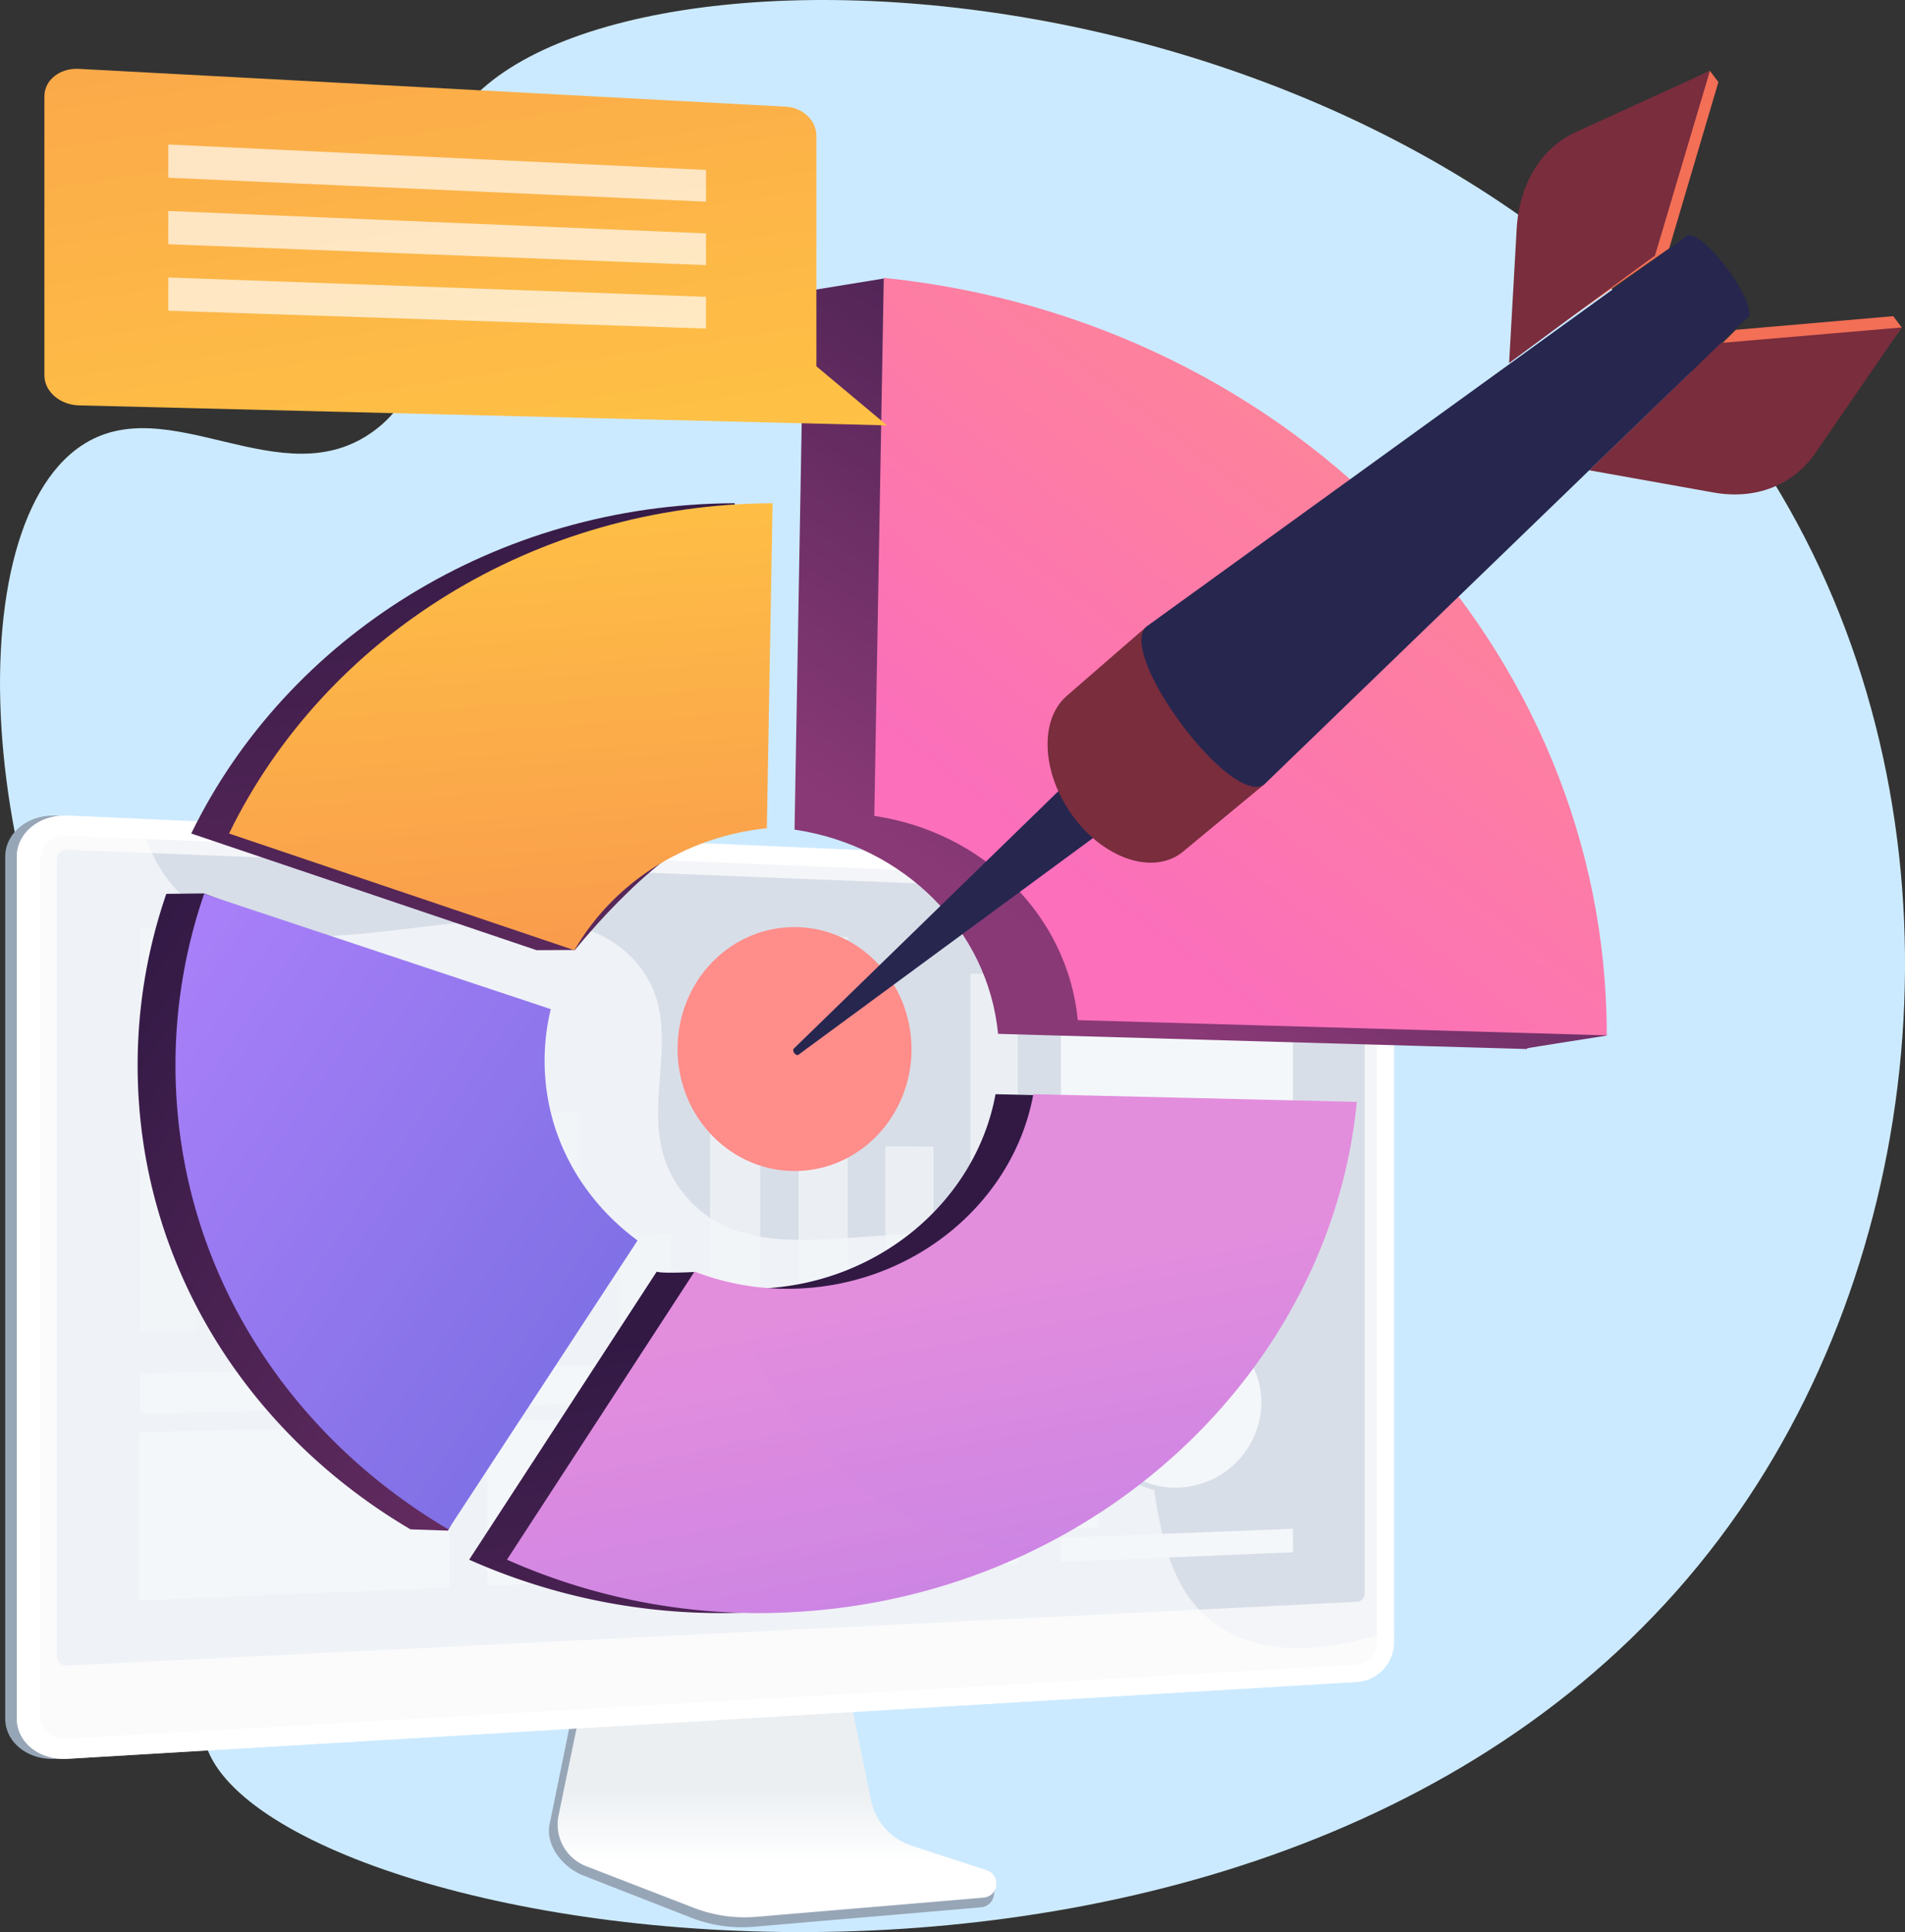 <svg xmlns="http://www.w3.org/2000/svg" xmlns:xlink="http://www.w3.org/1999/xlink" viewBox="0 0 389.05 394.52">
  <rect x="0" y="0" width="389.05" height="394.52" fill="#333333" stroke="none"/>
  <defs>
    <linearGradient id="linear-gradient" x1="0.5" y1="0.245" x2="0.5" y2="0.788" gradientUnits="objectBoundingBox">
      <stop offset="0.494" stop-color="#ebeff2"/>
      <stop offset="1" stop-color="#fff"/>
    </linearGradient>
    <linearGradient id="linear-gradient-2" x1="0.456" y1="-0.113" x2="0.672" y2="2.255" gradientUnits="objectBoundingBox">
      <stop offset="0" stop-color="#311944"/>
      <stop offset="1" stop-color="#893976"/>
    </linearGradient>
    <linearGradient id="linear-gradient-3" x1="0.475" y1="0.374" x2="1.013" y2="2.153" xlink:href="#linear-gradient-2"/>
    <linearGradient id="linear-gradient-4" x1="0.024" y1="0.01" x2="1.476" y2="1.364" xlink:href="#linear-gradient-2"/>
    <linearGradient id="linear-gradient-5" x1="0.825" y1="0.031" x2="0.276" y2="0.838" xlink:href="#linear-gradient-2"/>
    <linearGradient id="linear-gradient-6" x1="0.456" y1="-0.112" x2="0.67" y2="2.234" gradientUnits="objectBoundingBox">
      <stop offset="0" stop-color="#ffc444"/>
      <stop offset="0.996" stop-color="#f36f56"/>
    </linearGradient>
    <linearGradient id="linear-gradient-7" x1="0.475" y1="0.374" x2="1.013" y2="2.153" gradientUnits="objectBoundingBox">
      <stop offset="0.004" stop-color="#e38ddd"/>
      <stop offset="1" stop-color="#9571f6"/>
    </linearGradient>
    <linearGradient id="linear-gradient-8" x1="0.024" y1="0.01" x2="1.425" y2="1.319" gradientUnits="objectBoundingBox">
      <stop offset="0" stop-color="#aa80f9"/>
      <stop offset="0.996" stop-color="#6165d7"/>
    </linearGradient>
    <linearGradient id="linear-gradient-9" x1="0.952" y1="-0.1" x2="0.282" y2="0.802" gradientUnits="objectBoundingBox">
      <stop offset="0" stop-color="#ff9085"/>
      <stop offset="1" stop-color="#fb6fbb"/>
    </linearGradient>
    <linearGradient id="linear-gradient-10" x1="0.354" y1="0.386" x2="1.216" y2="3.039" xlink:href="#linear-gradient-7"/>
    <linearGradient id="linear-gradient-11" x1="0.422" y1="-0.186" x2="0.675" y2="2.348" xlink:href="#linear-gradient-6"/>
    <linearGradient id="linear-gradient-12" x1="0.7" y1="1.204" x2="-0.763" y2="-2.911" xlink:href="#linear-gradient-6"/>
    <linearGradient id="linear-gradient-13" x1="-17.175" y1="-2.171" x2="-15.431" y2="-2.171" xlink:href="#linear-gradient-6"/>
    <linearGradient id="linear-gradient-14" x1="-11.929" y1="-3.675" x2="-10.657" y2="-3.675" gradientUnits="objectBoundingBox">
      <stop offset="0" stop-color="#444b8c"/>
      <stop offset="0.996" stop-color="#26264f"/>
    </linearGradient>
    <linearGradient id="linear-gradient-15" x1="-11.554" y1="-3.793" x2="-10.491" y2="-3.793" xlink:href="#linear-gradient-6"/>
    <linearGradient id="linear-gradient-16" x1="-11.01" y1="-3.718" x2="-9.94" y2="-3.718" gradientUnits="objectBoundingBox">
      <stop offset="0" stop-color="#ab316d"/>
      <stop offset="1" stop-color="#792d3d"/>
    </linearGradient>
    <linearGradient id="linear-gradient-17" x1="-16.642" y1="-2.104" x2="-14.854" y2="-2.104" xlink:href="#linear-gradient-16"/>
    <linearGradient id="linear-gradient-18" x1="-15.823" y1="-4.704" x2="-15.785" y2="-3.11" xlink:href="#linear-gradient-16"/>
    <linearGradient id="linear-gradient-19" x1="-16.175" y1="-9.568" x2="-16.14" y2="-6.891" xlink:href="#linear-gradient-16"/>
    <linearGradient id="linear-gradient-20" x1="-5.167" y1="-1.389" x2="-5.105" y2="-0.759" xlink:href="#linear-gradient-14"/>
    <linearGradient id="linear-gradient-21" x1="-4.198" y1="1.701" x2="-3.021" y2="1.701" xlink:href="#linear-gradient-14"/>
    <linearGradient id="linear-gradient-22" x1="-33.092" y1="8.165" x2="-32.537" y2="8.165" xlink:href="#linear-gradient-14"/>
  </defs>
  <g id="Group_376" data-name="Group 376" transform="translate(-313.171 -300)">
    <path id="Path_658" data-name="Path 658" d="M406.7,323.712c-13.067,19.047,2.254,49.928-17.134,64.253-18.873,13.944-42.058-8.913-59.845,3.091-26.386,17.806-21.567,99.285,17.01,149.909,11.6,15.224,21.3,21.148,25.589,38.366,9.219,36.972-23.181,58.965-17.015,77.25,13.883,41.173,227.392,75.721,313.062-48.016,40.011-57.79,46-141.24,10.249-204.62C614.013,289.419,436.014,280.974,406.7,323.712Z" transform="translate(0 0)" fill="#cceaff"/>
    <g id="Group_362" data-name="Group 362" transform="translate(314.237 466.53)">
      <g id="Group_353" data-name="Group 353" transform="translate(111.046 171.066)">
        <path id="Path_659" data-name="Path 659" d="M926.61,1972.1a12.456,12.456,0,0,1-8.259-9.378l-6.139-30.381-52.51,1.865-6.462,31.65c-.9,4.432,2.718,8.879,6.891,10.512l21.969,8.6a28.559,28.559,0,0,0,12.844,1.862l46.428-3.972a2.88,2.88,0,0,0,2.6-2.551c.158-1.369,1.109-2.906-.185-3.335Z" transform="translate(-853.101 -1930.998)" fill="#97a6b7"/>
        <path id="Path_660" data-name="Path 660" d="M933.886,1965.114a12.348,12.348,0,0,1-8.25-9.26l-6.132-30-51.23,1.843-6.456,31.252a9.144,9.144,0,0,0,5.657,10.378l21.947,8.488a28.833,28.833,0,0,0,12.831,1.839l46.381-3.922a2.862,2.862,0,0,0,.651-5.571Z" transform="translate(-859.857 -1925.855)" fill="url(#linear-gradient)"/>
      </g>
      <g id="Group_355" data-name="Group 355" transform="translate(0 0)">
        <g id="Group_354" data-name="Group 354">
          <path id="Path_661" data-name="Path 661" d="M328.657,1294.61c-5.694.339-10.353-3.354-10.353-8.236V1110.419c0-4.882,4.658-8.652,10.353-8.405L592,1113.424a7.96,7.96,0,0,1,7.566,7.858V1270.93a8.121,8.121,0,0,1-7.566,7.981Z" transform="translate(-318.304 -1102.003)" fill="#97a6b7"/>
          <path id="Path_662" data-name="Path 662" d="M340.054,1294.61c-5.694.339-10.353-3.354-10.353-8.236V1110.419c0-4.882,4.659-8.652,10.353-8.405l263.338,11.41a7.96,7.96,0,0,1,7.566,7.858V1270.93a8.121,8.121,0,0,1-7.566,7.981Z" transform="translate(-327.334 -1102.003)" fill="#fff"/>
          <path id="Path_663" data-name="Path 663" d="M621.838,1132.609,358.5,1121.776c-3.044-.125-5.519,1.886-5.519,4.493v175.5c0,2.607,2.475,4.578,5.519,4.4l263.338-15.122a4.335,4.335,0,0,0,4.053-4.266V1136.809A4.249,4.249,0,0,0,621.838,1132.609Z" transform="translate(-345.78 -1117.666)" fill="#d8dee8" opacity="0.3" style="mix-blend-mode: multiply;isolation: isolate"/>
          <path id="Path_664" data-name="Path 664" d="M371.354,1302.189a1.9,1.9,0,0,1-2.15-1.733V1137.362a1.923,1.923,0,0,1,2.15-1.754l263.338,10.43a1.66,1.66,0,0,1,1.585,1.639v139.839a1.68,1.68,0,0,1-1.585,1.655Z" transform="translate(-358.635 -1128.629)" fill="#d8dee8"/>
        </g>
        <path id="Path_665" data-name="Path 665" d="M575.9,1268.02c-22.155-13.7-6.68-52.669-31.561-72.247-25.084-19.738-60.38,4.47-77.95-15.97-13.083-15.22,2.226-33.6-10.267-47.911-19.59-22.447-69.74,8.425-92.78-13.689-3.271-3.14-6.572-7.9-8.451-15.545l-14.838-.643c-5.694-.247-10.353,3.523-10.353,8.405v175.954c0,4.882,4.659,8.576,10.353,8.236l263.338-15.7a8.121,8.121,0,0,0,7.566-7.981v-2.661C593.472,1274.2,582.783,1272.277,575.9,1268.02Z" transform="translate(-327.334 -1102.003)" fill="#fff" opacity="0.6" style="mix-blend-mode: soft-light;isolation: isolate"/>
      </g>
      <g id="Group_361" data-name="Group 361" transform="translate(27.34 22.886)">
        <path id="Path_666" data-name="Path 666" d="M449.975,1736.906l63.384-2.645v-33.23l-63.384,1.537Z" transform="translate(-449.975 -1599.535)" fill="#f4f7fa" style="mix-blend-mode: soft-light;isolation: isolate"/>
        <g id="Group_357" data-name="Group 357" transform="translate(0.265)" style="mix-blend-mode: soft-light;isolation: isolate">
          <g id="Group_356" data-name="Group 356" opacity="0.7">
            <path id="Path_667" data-name="Path 667" d="M1267.727,1328.126l9.63-.133v-70.405l-9.63-.247Z" transform="translate(-1098.193 -1247.973)" fill="#f4f7fa"/>
            <path id="Path_668" data-name="Path 668" d="M1184.034,1463.03l9.816-.135v-35.542l-9.816-.058Z" transform="translate(-1031.878 -1382.637)" fill="#f4f7fa"/>
            <path id="Path_669" data-name="Path 669" d="M1098.7,1299.085l10.009-.138v-78.574l-10.009-.294Z" transform="translate(-964.266 -1218.448)" fill="#f4f7fa"/>
            <path id="Path_670" data-name="Path 670" d="M1011.689,1342.473l10.207-.141v-67.576l-10.207-.234Z" transform="translate(-895.319 -1261.586)" fill="#f4f7fa"/>
            <path id="Path_671" data-name="Path 671" d="M922.941,1532.619l10.411-.144v-18.3l-10.411.041Z" transform="translate(-824.998 -1451.478)" fill="#f4f7fa"/>
            <path id="Path_672" data-name="Path 672" d="M832.4,1437.533l10.621-.146v-43.442l-10.621-.1Z" transform="translate(-753.261 -1356.133)" fill="#f4f7fa"/>
            <path id="Path_673" data-name="Path 673" d="M740.023,1362.8l10.838-.15V1299.41l-10.838-.212Z" transform="translate(-680.063 -1281.138)" fill="#f4f7fa"/>
            <path id="Path_674" data-name="Path 674" d="M645.746,1428l11.061-.152v-46.593l-11.061-.117Z" transform="translate(-605.361 -1346.061)" fill="#f4f7fa"/>
            <path id="Path_675" data-name="Path 675" d="M549.51,1327.885l11.291-.156V1254.71l-11.291-.271Z" transform="translate(-529.107 -1245.674)" fill="#f4f7fa"/>
            <path id="Path_676" data-name="Path 676" d="M451.253,1294.716l11.529-.159v-82.008l-11.529-.325Z" transform="translate(-451.253 -1212.224)" fill="#f4f7fa"/>
          </g>
        </g>
        <path id="Path_677" data-name="Path 677" d="M1356.692,1810.135l47.369-1.976v-4.794l-47.369,1.845Z" transform="translate(-1168.419 -1680.619)" fill="#f4f7fa" style="mix-blend-mode: soft-light;isolation: isolate"/>
        <path id="Path_678" data-name="Path 678" d="M1356.692,1510.419l47.369-.281v-4.794l-47.369.15Z" transform="translate(-1168.419 -1444.48)" fill="#f4f7fa" style="mix-blend-mode: soft-light;isolation: isolate"/>
        <path id="Path_679" data-name="Path 679" d="M1356.692,1470.388l47.369-.057v-4.794l-47.369-.075Z" transform="translate(-1168.419 -1412.88)" fill="#f4f7fa" style="mix-blend-mode: soft-light;isolation: isolate"/>
        <path id="Path_680" data-name="Path 680" d="M1356.692,1773.242l7.72-.293V1765.4l-7.72.26Z" transform="translate(-1168.419 -1650.534)" fill="#f4f7fa" style="mix-blend-mode: soft-light;isolation: isolate"/>
        <g id="Group_359" data-name="Group 359" transform="translate(193.99 79.428)">
          <path id="Path_681" data-name="Path 681" d="M1384.229,1613.139a17.51,17.51,0,0,0,18.286,17.513,18.567,18.567,0,0,0,17.913-18.38,17.52,17.52,0,0,0-17.913-17.522A18.549,18.549,0,0,0,1384.229,1613.139Z" transform="translate(-1384.229 -1594.747)" fill="#d8dee8"/>
          <path id="Path_682" data-name="Path 682" d="M1389.287,1616.46a17.516,17.516,0,0,1,17.225-16.808,16.526,16.526,0,0,1,16.906,16.528,17.513,17.513,0,0,1-16.906,17.338,16.517,16.517,0,0,1-17.239-16.52C1389.273,1616.818,1389.281,1616.639,1389.287,1616.46Z" transform="translate(-1388.226 -1598.632)" fill="#fff" opacity="0.35" style="mix-blend-mode: soft-light;isolation: isolate"/>
          <path id="Path_683" data-name="Path 683" d="M1389.287,1616.46a17.516,17.516,0,0,1,17.225-16.808,16.526,16.526,0,0,1,16.906,16.528,17.513,17.513,0,0,1-16.906,17.338,16.517,16.517,0,0,1-17.239-16.52C1389.273,1616.818,1389.281,1616.639,1389.287,1616.46Z" transform="translate(-1388.226 -1598.632)" fill="#f4f7fa" style="mix-blend-mode: soft-light;isolation: isolate"/>
          <g id="Group_358" data-name="Group 358" transform="translate(1.061 2.072)">
            <path id="Path_684" data-name="Path 684" d="M1389.34,1620.481a17.47,17.47,0,0,1,11.517-15.756l5.708,15.881Z" transform="translate(-1389.34 -1604.726)" fill="#fff"/>
          </g>
        </g>
        <g id="Group_360" data-name="Group 360" transform="translate(0 110.194)" style="mix-blend-mode: soft-light;isolation: isolate">
          <path id="Path_685" data-name="Path 685" d="M467.383,1749.179c4.026.152,4.625-2.179,8.589-2.405,6.724-.383,8.371,6.161,14.85,6.061,5.289-.082,6.619-4.5,11.855-4.01,3.892.364,4.658,2.955,8.452,3.327a9.2,9.2,0,0,0,2.23-.061v15.36l-63.384,2.645v-27.177a22.89,22.89,0,0,1,7.654,1.792C461.9,1746.583,463.32,1749.025,467.383,1749.179Z" transform="translate(-449.975 -1742.918)" fill="#f4f7fa"/>
        </g>
        <path id="Path_686" data-name="Path 686" d="M1356.692,1270.354l47.369.253v-41.56l-47.369-1.391Z" transform="translate(-1168.419 -1224.451)" fill="#f4f7fa" style="mix-blend-mode: soft-light;isolation: isolate"/>
        <path id="Path_687" data-name="Path 687" d="M451.253,1646.348l179.164-4v-7.511l-179.164,3.248Z" transform="translate(-450.988 -1547.083)" fill="#f4f7fa" style="mix-blend-mode: soft-light;isolation: isolate"/>
        <path id="Path_688" data-name="Path 688" d="M792.217,1721.238l108.366-4.522V1685l-108.366,2.6Z" transform="translate(-721.153 -1586.831)" fill="#f4f7fa" style="mix-blend-mode: soft-light;isolation: isolate"/>
      </g>
    </g>
    <path id="Path_689" data-name="Path 689" d="M1027.371,1236.6c0,13.42-10.292,24.547-23.3,24.86-13.368.322-24.479-10.839-24.479-24.938s11.111-25.224,24.479-24.859C1017.079,1212.016,1027.371,1223.177,1027.371,1236.6Z" transform="translate(-528.044 -722.354)" fill="#ff8d8a"/>
    <g id="Group_372" data-name="Group 372" transform="translate(322.233 314.05)">
      <g id="Group_365" data-name="Group 365" transform="translate(19.045 42.812)">
        <g id="Group_363" data-name="Group 363" transform="translate(0 45.886)">
          <path id="Path_690" data-name="Path 690" d="M571.81,886.1l7.836-.043S598.418,862.5,611.1,861.2l1.175-66.366c-48.585.161-91.463,27.313-110.991,67.444Z" transform="translate(-490.334 -794.829)" fill="url(#linear-gradient-2)"/>
          <path id="Path_691" data-name="Path 691" d="M882.125,1376.015c-3.983,21.806-24.01,38.949-48.544,39.706-6.04.187-13.082-3.4-13.082-3.4s-6.46.353-7.566-.075l-38.3,58.815a126.362,126.362,0,0,0,58.945,10.677c61.171-3.486,109.264-49.161,114.605-104.149Z" transform="translate(-706.923 -1255.336)" fill="url(#linear-gradient-3)"/>
          <path id="Path_692" data-name="Path 692" d="M504.259,1308.426l7.662.262,30.987-59.251c-11.561-8.49-18.99-21.7-18.99-36.687a44.708,44.708,0,0,1,1.262-10.549l-63.114-23.627-7.677.089a107.39,107.39,0,0,0-5.855,35C448.533,1254.019,470.854,1288.76,504.259,1308.426Z" transform="translate(-448.533 -1098.892)" fill="url(#linear-gradient-4)"/>
        </g>
        <g id="Group_364" data-name="Group 364" transform="translate(134.16)">
          <path id="Path_693" data-name="Path 693" d="M1094.644,686.385c22.343,3.3,39.522,20.472,41.562,41.7l108.027,3.1c0-.023,0-.045,0-.068v-.068c0-.081,16.285-2.6,16.285-2.608,0-.735-147.572-154.6-147.572-154.6l-16.368,2.668S1095.289,649.761,1094.644,686.385Z" transform="translate(-1094.644 -573.845)" fill="url(#linear-gradient-5)"/>
        </g>
      </g>
      <g id="Group_368" data-name="Group 368" transform="translate(26.775 42.681)">
        <g id="Group_366" data-name="Group 366" transform="translate(0 46.016)">
          <path id="Path_694" data-name="Path 694" d="M609.035,886.1c7.824-13.577,22.38-23.165,39.294-24.9l1.175-66.366c-48.584.161-91.463,27.313-110.991,67.444Z" transform="translate(-527.56 -794.829)" fill="url(#linear-gradient-6)"/>
          <path id="Path_695" data-name="Path 695" d="M919.351,1376.015c-3.983,21.806-24.01,38.949-48.544,39.706a52.652,52.652,0,0,1-20.648-3.479l-38.3,58.815a126.362,126.362,0,0,0,58.945,10.677c61.171-3.486,109.264-49.161,114.605-104.149Z" transform="translate(-744.15 -1255.336)" fill="url(#linear-gradient-7)"/>
          <path id="Path_696" data-name="Path 696" d="M541.485,1308.766l38.648-58.989c-11.56-8.49-18.99-21.7-18.99-36.687a44.711,44.711,0,0,1,1.262-10.549L491.615,1179a107.381,107.381,0,0,0-5.855,35C485.76,1254.359,508.081,1289.1,541.485,1308.766Z" transform="translate(-485.76 -1099.232)" fill="url(#linear-gradient-8)"/>
        </g>
        <g id="Group_367" data-name="Group 367" transform="translate(142.716)">
          <path id="Path_697" data-name="Path 697" d="M1173.078,683.09c22.343,3.3,39.521,20.472,41.562,41.7l108.027,3.105c0-.046,0-.091,0-.136,0-78.607-63.142-145.878-147.655-154.538Z" transform="translate(-1173.078 -573.217)" fill="url(#linear-gradient-9)"/>
        </g>
      </g>
      <g id="Group_369" data-name="Group 369" transform="translate(94.487 245.603)" opacity="0.3" style="mix-blend-mode: multiply;isolation: isolate">
        <path id="Path_698" data-name="Path 698" d="M856.037,1552.357a51.693,51.693,0,0,1-5.878-1.874l-38.3,58.815a128.287,128.287,0,0,0,106.263-1.3c-14.475-2.174-27.4-7.619-37.718-16.694C868.651,1580.969,861.026,1566.589,856.037,1552.357Z" transform="translate(-811.862 -1550.483)" fill="url(#linear-gradient-10)"/>
      </g>
      <g id="Group_370" data-name="Group 370" transform="translate(37.729 95.597)" opacity="0.3" style="mix-blend-mode: multiply;isolation: isolate">
        <path id="Path_699" data-name="Path 699" d="M626.592,847.5a54.906,54.906,0,0,0-18.347-19.442c-30.7,10.508-55.994,32.315-69.73,60.544l70.521,23.823a50.037,50.037,0,0,1,21.523-19.854C632.4,874.915,634.483,861.935,626.592,847.5Z" transform="translate(-538.515 -828.06)" fill="url(#linear-gradient-11)"/>
      </g>
      <g id="Group_371" data-name="Group 371" transform="translate(0)">
        <path id="Path_700" data-name="Path 700" d="M528.9,440.472l-165.029-4.081c-3.891-.1-7.055-2.846-7.055-6.141V373.266c0-3.3,3.164-5.8,7.055-5.589L508.285,375.4c3.424.183,6.193,2.827,6.193,5.906v47.1Z" transform="translate(-356.813 -367.665)" fill="url(#linear-gradient-12)"/>
        <path id="Path_701" data-name="Path 701" d="M588.482,453.762,478.66,448.873v-6.789l109.822,5.2Z" transform="translate(-453.359 -426.631)" fill="#fff" opacity="0.67"/>
        <path id="Path_702" data-name="Path 702" d="M588.482,518.529l-109.822-4.26v-6.79l109.822,4.575Z" transform="translate(-453.359 -478.448)" fill="#fff" opacity="0.67"/>
        <path id="Path_703" data-name="Path 703" d="M588.482,583.3,478.66,579.665v-6.79l109.822,3.946Z" transform="translate(-453.359 -530.265)" fill="#fff" opacity="0.67"/>
      </g>
    </g>
    <g id="Group_375" data-name="Group 375" transform="translate(475.166 314.464)">
      <path id="Path_704" data-name="Path 704" d="M1841.807,405.956c.1-.211-29.62,20.738-29.62,20.738l1.58-27.473c.531-9.233,29.031-26.208,36.374-29.563l1.725,2.308Z" transform="translate(-1662.923 -369.658)" fill="url(#linear-gradient-13)"/>
      <path id="Path_705" data-name="Path 705" d="M1158.4,1072.15l-63.984,47.062c-.53.39-1.415-.794-.939-1.257l57.41-55.859Z" transform="translate(-1093.337 -918.317)" fill="url(#linear-gradient-14)"/>
      <path id="Path_706" data-name="Path 706" d="M1918.006,613.67c.216-.059-26.854,26.1-26.854,26.1l25.5,4.528c8.569,1.522,30.5-24.241,35.219-31.108l-1.725-2.308Z" transform="translate(-1725.493 -560.79)" fill="url(#linear-gradient-15)"/>
      <path id="Path_707" data-name="Path 707" d="M1902.965,625.175c.216-.058-26.729,25.984-26.729,25.984l25.409,4.543c8.539,1.527,16.241-1.452,20.813-8.106l17.591-25.6Z" transform="translate(-1713.673 -569.598)" fill="url(#linear-gradient-16)"/>
      <path id="Path_708" data-name="Path 708" d="M1827.224,407.425c.1-.211-29.779,21.9-29.779,21.9l1.547-27.386c.52-9.2,4.974-16.527,12.09-19.777l27.378-12.506Z" transform="translate(-1651.242 -369.658)" fill="url(#linear-gradient-17)"/>
      <path id="Path_709" data-name="Path 709" d="M1387.863,947.989,1371.187,961.8c-5.86,4.852-15.847,1.694-22.355-7.014h0c-6.508-8.708-7.157-19.782-1.4-24.776l16.374-14.213Z" transform="translate(-1291.556 -802.393)" fill="url(#linear-gradient-18)"/>
      <g id="Group_373" data-name="Group 373" transform="translate(52.732 136.138)" opacity="0.3" style="mix-blend-mode: multiply;isolation: isolate">
        <path id="Path_710" data-name="Path 710" d="M1370.41,1033.877c-7.641,1.973-15.674.853-23.118-1.564a27.516,27.516,0,0,0,4.545,9.233h0c6.508,8.708,16.5,11.865,22.355,7.013l16.677-13.808-7.068-9.457A24.75,24.75,0,0,1,1370.41,1033.877Z" transform="translate(-1347.292 -1025.294)" fill="url(#linear-gradient-19)"/>
      </g>
      <path id="Path_711" data-name="Path 711" d="M1559.627,548.612l-98.575,95.271c-6.562,5.312-30.623-26.882-24.061-32.194L1547.209,532Z" transform="translate(-1364.744 -498.289)" fill="url(#linear-gradient-20)"/>
      <g id="Group_374" data-name="Group 374" transform="translate(85.105 43.864)" opacity="0.3" style="mix-blend-mode: multiply;isolation: isolate">
        <path id="Path_712" data-name="Path 712" d="M1578.509,611c-21.581,15.812-29.74,11.363-46.735,28.593-15.661,15.877-19.044,30.1-28.571,37.656,4.5,4.536,8.915,7.243,11.2,5.392l98.575-95.272-4.827-6.459A135.506,135.506,0,0,1,1578.509,611Z" transform="translate(-1503.203 -580.908)" fill="url(#linear-gradient-21)"/>
      </g>
      <path id="Path_713" data-name="Path 713" d="M1979.156,537.99c3.46,4.63,5.358,9.142,4.241,10.077s-4.814-2.053-8.265-6.669-5.352-9.125-4.247-10.072S1975.7,533.361,1979.156,537.99Z" transform="translate(-1788.42 -497.618)" fill="url(#linear-gradient-22)"/>
    </g>
  </g>
</svg>
